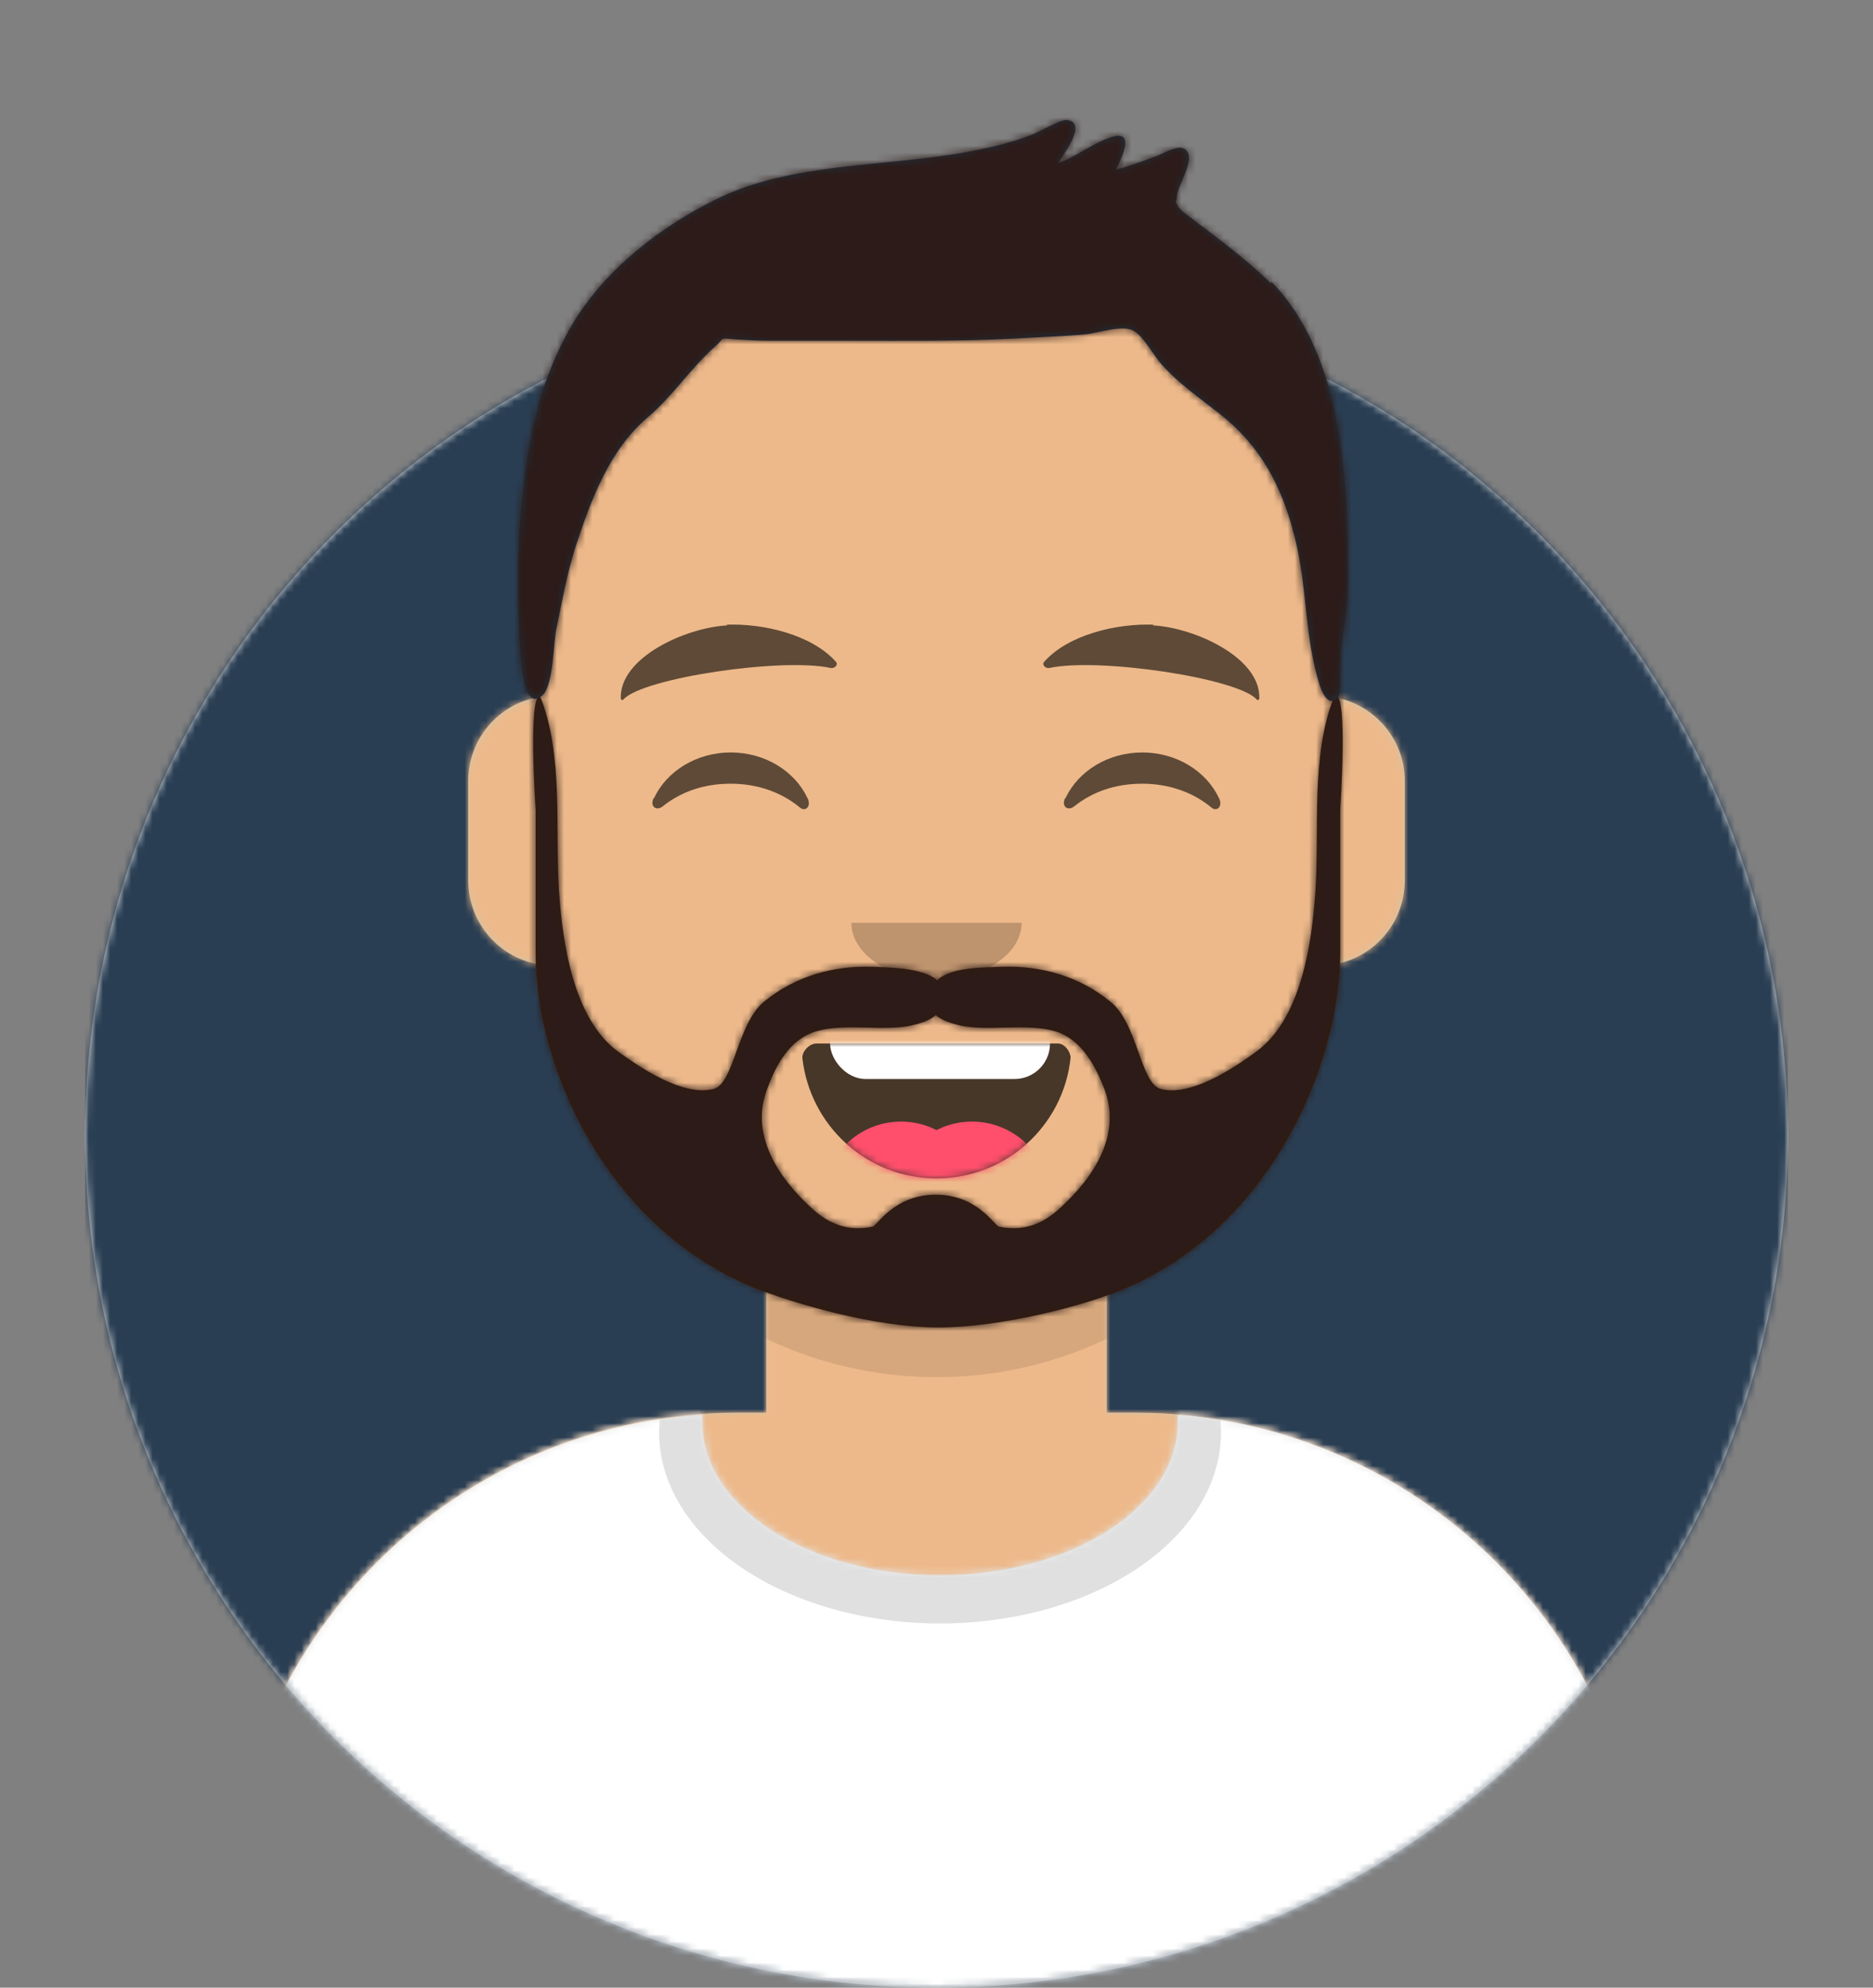 <?xml version="1.0" encoding="UTF-8"?>
<svg id="Layer_1" data-name="Layer 1" xmlns="http://www.w3.org/2000/svg" xmlns:xlink="http://www.w3.org/1999/xlink" version="1.1" viewBox="0 0 264 280">
  <rect x="0" y="0" width="264" height="280" fill="#808080" stroke="none"/>
  <defs>
    <style>
      .cls-1 {
        mask: url(#mask-10);
      }

      .cls-2, .cls-3, .cls-4, .cls-5, .cls-6, .cls-7, .cls-8, .cls-9, .cls-10, .cls-11, .cls-12, .cls-13, .cls-14, .cls-15, .cls-16, .cls-17 {
        stroke-width: 0px;
      }

      .cls-2, .cls-4, .cls-5, .cls-7, .cls-10 {
        fill: #000;
      }

      .cls-2, .cls-5 {
        fill-opacity: .2;
      }

      .cls-18 {
        mask: url(#mask);
      }

      .cls-3 {
        fill: #d0c6ac;
      }

      .cls-3, .cls-4, .cls-5, .cls-7, .cls-8, .cls-9, .cls-10, .cls-16, .cls-17 {
        fill-rule: evenodd;
      }

      .cls-4 {
        fill-opacity: .6;
      }

      .cls-6 {
        fill: #ff4f6d;
      }

      .cls-7 {
        fill-opacity: .1;
      }

      .cls-8, .cls-15 {
        fill: #e6e6e6;
      }

      .cls-19 {
        opacity: .6;
      }

      .cls-9, .cls-13 {
        fill: #fff;
      }

      .cls-10 {
        fill-opacity: .7;
      }

      .cls-11 {
        fill: #2c1b18;
      }

      .cls-12 {
        fill: #293e53;
      }

      .cls-14 {
        fill: #edb98a;
      }

      .cls-16 {
        fill: #1f3140;
      }

      .cls-20 {
        mask: url(#mask-3);
      }

      .cls-21 {
        mask: url(#mask-2);
      }

      .cls-22 {
        mask: url(#mask-5);
      }

      .cls-23 {
        mask: url(#mask-4);
      }

      .cls-24 {
        mask: url(#mask-1);
      }

      .cls-25 {
        mask: url(#mask-7);
      }

      .cls-26 {
        mask: url(#mask-6);
      }

      .cls-27 {
        mask: url(#mask-8);
      }

      .cls-28 {
        mask: url(#mask-9);
      }

      .cls-17 {
        fill: #331b0c;
      }
    </style>
    <mask id="mask" x="12" y="40" width="240" height="240" maskUnits="userSpaceOnUse">
      <g id="react-mask-4">
        <circle id="react-path-1-2" data-name="react-path-1" class="cls-13" cx="132" cy="160" r="120"/>
      </g>
    </mask>
    <mask id="mask-1" x="-1" y="0" width="297" height="316" maskUnits="userSpaceOnUse">
      <g id="react-mask-5">
        <path id="react-path-2" class="cls-9" d="M12,160c0,66.3,53.7,120,120,120s120-53.7,120-120h12V0H0v160h12Z"/>
      </g>
    </mask>
    <mask id="mask-2" x="32" y="36" width="264" height="280" maskUnits="userSpaceOnUse">
      <g id="react-mask-6">
        <path id="react-path-3-2" data-name="react-path-3" class="cls-9" d="M156,180.6v18.4h4c39.8,0,72,32.2,72,72v9H32v-9c0-39.8,32.2-72,72-72h4v-18.4c-17.2-8.2-29.6-24.9-31.7-44.7-5.8-.8-10.3-5.8-10.3-11.9v-14c0-5.9,4.3-10.9,10-11.8v-6.2h0c0-30.9,25.1-56,56-56h0c30.9,0,56,25.1,56,56v6.2c5.7,1,10,5.9,10,11.8v14c0,6.1-4.5,11.1-10.3,11.9-2.1,19.8-14.5,36.5-31.7,44.7Z"/>
      </g>
    </mask>
    <mask id="mask-3" x="32" y="36" width="200" height="244" maskUnits="userSpaceOnUse">
      <g id="react-mask-6-2" data-name="react-mask-6">
        <path id="react-path-3-3" data-name="react-path-3" class="cls-9" d="M156,180.6v18.4h4c39.8,0,72,32.2,72,72v9H32v-9c0-39.8,32.2-72,72-72h4v-18.4c-17.2-8.2-29.6-24.9-31.7-44.7-5.8-.8-10.3-5.8-10.3-11.9v-14c0-5.9,4.3-10.9,10-11.8v-6.2h0c0-30.9,25.1-56,56-56h0c30.9,0,56,25.1,56,56v6.2c5.7,1,10,5.9,10,11.8v14c0,6.1-4.5,11.1-10.3,11.9-2.1,19.8-14.5,36.5-31.7,44.7Z"/>
      </g>
    </mask>
    <mask id="mask-4" x="0" y="170" width="264" height="110" maskUnits="userSpaceOnUse">
      <g id="react-mask-476">
        <path id="react-path-475-2" data-name="react-path-475" class="cls-9" d="M166,199.3c37,3,66,34,66,71.8v8.9H32v-8.9c0-38.1,29.6-69.3,67-71.8,0,.4,0,.7,0,1.1,0,11.9,15,21.5,33.5,21.5s33.5-9.6,33.5-21.5,0-.7,0-1.1Z"/>
      </g>
    </mask>
    <mask id="mask-5" x="32" y="174.9" width="200" height="105.1" maskUnits="userSpaceOnUse">
      <g id="react-mask-476-2" data-name="react-mask-476">
        <path id="react-path-475-3" data-name="react-path-475" class="cls-9" d="M166,199.3c37,3,66,34,66,71.8v8.9H32v-8.9c0-38.1,29.6-69.3,67-71.8,0,.4,0,.7,0,1.1,0,11.9,15,21.5,33.5,21.5s33.5-9.6,33.5-21.5,0-.7,0-1.1Z"/>
      </g>
    </mask>
    <mask id="mask-6" x="113.1" y="136" width="37.8" height="30" maskUnits="userSpaceOnUse">
      <g id="react-mask-360">
        <path id="react-path-359-2" data-name="react-path-359" class="cls-9" d="M113.1,149.1c1.1,9.5,9.1,16.9,18.9,16.9s17.9-7.4,18.9-17c0-.8-.8-2-1.8-2h-34c-1.1,0-2.1,1.2-2,2.1Z"/>
      </g>
    </mask>
    <mask id="mask-7" x="113.1" y="147" width="37.8" height="33" maskUnits="userSpaceOnUse">
      <g id="react-mask-360-2" data-name="react-mask-360">
        <path id="react-path-359-3" data-name="react-path-359" class="cls-9" d="M113.1,149.1c1.1,9.5,9.1,16.9,18.9,16.9s17.9-7.4,18.9-17c0-.8-.8-2-1.8-2h-34c-1.1,0-2.1,1.2-2,2.1Z"/>
      </g>
    </mask>
    <mask id="mask-8" x="-1" y="0" width="281" height="316" maskUnits="userSpaceOnUse">
      <g id="react-mask-275">
        <rect id="react-path-277" class="cls-13" width="264" height="280"/>
      </g>
    </mask>
    <mask id="mask-9" x="16" y="72" width="264" height="244" maskUnits="userSpaceOnUse">
      <g id="react-mask-423">
        <path id="react-path-424-2" data-name="react-path-424" class="cls-9" d="M149.4,170.2c-2.5,2.3-5.2,3.3-8.6,2.6-.6-.1-3-4.5-8.9-4.5s-8.3,4.4-8.9,4.5c-3.4.7-6.1-.3-8.6-2.6-4.7-4.3-8.7-10.3-6.3-16.7,1.2-3.4,3.2-7.1,6.9-8.2,3.9-1.2,9.3,0,13.3-.8,1.3-.3,2.7-.7,3.6-1.5.9.8,2.3,1.2,3.6,1.5,3.9.8,9.4-.4,13.3.8,3.6,1.1,5.6,4.8,6.9,8.2,2.4,6.5-1.6,12.4-6.3,16.7M188.1,98c-3.4,8.4-2.1,18.9-2.7,27.7-.5,7.2-2,17.9-8.4,22.5-3.3,2.4-9.2,6.3-13.4,5.2-2.9-.8-3.2-9.2-7.1-12.3-4.4-3.6-9.8-5.1-15.3-4.9-2.4.1-7.2,0-9.1,1.9-2-1.8-6.8-1.8-9.1-1.9-5.5-.2-10.9,1.3-15.3,4.9-3.8,3.1-4.2,11.5-7.1,12.3-4.3,1.1-10.2-2.9-13.4-5.2-6.4-4.6-7.9-15.4-8.4-22.5-.6-8.8.7-19.3-2.7-27.7-1.7,0-.6,16.1-.6,16.1v20.4c0,15.3,9.6,38.2,30.8,46.9,5.2,2.1,16.9,5.6,25.9,5.6s20.7-3.1,25.9-5.3c21.2-8.7,30.7-32,30.8-47.2v-20.4s1.1-16.1-.6-16.1"/>
      </g>
    </mask>
    <mask id="mask-10" x="-1" y="0" width="264" height="280" maskUnits="userSpaceOnUse">
      <g id="react-mask-274">
        <path id="react-path-276-2" data-name="react-path-276" class="cls-9" d="M179.1,39.9c-2.8-2.8-6-5.2-9.1-7.6-.7-.5-1.4-1-2.1-1.6-.2-.1-1.7-1.2-1.9-1.7-.5-1-.2-.2-.1-1.4,0-1.5,3.1-5.7.9-6.7-1-.4-2.8.7-3.8,1.1-1.9.7-3.8,1.4-5.7,1.9.9-1.9,2.7-5.6-.6-4.6-2.6.8-5,2.8-7.6,3.7.9-1.4,4.3-5.8,1.2-6.1-1,0-3.8,1.7-4.9,2.1-3.1,1.2-6.3,1.9-9.6,2.5-11.2,2-24.3,1.4-34.7,6.5-8,3.9-15.9,10-20.5,17.8-4.4,7.5-6.1,15.7-7,24.3-.7,6.3-.7,12.8-.4,19.1.1,2.1.3,11.6,3.3,8.7,1.5-1.4,1.5-7.3,1.9-9.2.8-3.9,1.5-7.8,2.7-11.6,2.2-6.7,4.8-13.8,10.3-18.4,3.5-3,6-6.9,9.4-9.9,1.5-1.3.4-1.2,2.8-1,1.6.1,3.3.2,4.9.2,3.8,0,7.6,0,11.4,0,7.6,0,15.3.1,22.9-.3,3.4-.2,6.8-.3,10.2-.6,1.9-.2,5.2-1.4,6.8-.5,1.4.8,2.9,3.6,3.9,4.7,2.4,2.7,5.3,4.7,8.1,6.9,5.9,4.6,8.9,10.3,10.7,17.5,1.8,7.1,1.3,13.7,3.5,20.8.4,1.2,1.4,3.4,2.7,1.5.2-.4.2-2.3.2-3.4,0-4.5,1.1-7.9,1.1-12.5,0-13.8-.5-31.9-10.8-42.4Z"/>
      </g>
    </mask>
  </defs>
  <g id="Avataaar">
    <g id="Avataaar_Circle" data-name="Avataaar/Circle">
      <g>
        <g id="Circle">
          <g id="Circle-Background">
            <circle id="react-path-1" class="cls-15" cx="132" cy="160" r="120"/>
          </g>
          <g class="cls-18">
            <g id="Color_Palette_Blue-01" data-name="Color/Palette/Blue-01">
              <rect id="_Color" data-name="🖍Color" class="cls-12" x="12" y="40" width="240" height="240"/>
            </g>
          </g>
        </g>
        <g class="cls-24">
          <g id="Avataaar-2" data-name="Avataaar">
            <g id="Body">
              <path id="react-path-3" class="cls-3" d="M156,180.6v18.4h4c39.8,0,72,32.2,72,72v9H32v-9c0-39.8,32.2-72,72-72h4v-18.4c-17.2-8.2-29.6-24.9-31.7-44.7-5.8-.8-10.3-5.8-10.3-11.9v-14c0-5.9,4.3-10.9,10-11.8v-6.2h0c0-30.9,25.1-56,56-56h0c30.9,0,56,25.1,56,56v6.2c5.7,1,10,5.9,10,11.8v14c0,6.1-4.5,11.1-10.3,11.9-2.1,19.8-14.5,36.5-31.7,44.7Z"/>
              <g class="cls-21">
                <g id="Skin_-03-Brown" data-name="Skin/👶🏽-03-Brown">
                  <g id="Color">
                    <rect class="cls-14" x="32" y="36" width="264" height="280"/>
                  </g>
                </g>
              </g>
              <g class="cls-20">
                <path id="Neck-Shadow" class="cls-7" d="M188,115v23c0,30.9-25.1,56-56,56s-56-25.1-56-56v-23,15c0,30.9,25.1,56,56,56s56-25.1,56-56v-15Z"/>
              </g>
            </g>
            <g id="Clothing_Shirt-Crew-Neck" data-name="Clothing/Shirt-Crew-Neck">
              <g id="Clothes">
                <path id="react-path-475" class="cls-8" d="M166,199.3c37,3,66,34,66,71.8v8.9H32v-8.9c0-38.1,29.6-69.3,67-71.8,0,.4,0,.7,0,1.1,0,11.9,15,21.5,33.5,21.5s33.5-9.6,33.5-21.5,0-.7,0-1.1Z"/>
              </g>
              <g class="cls-23">
                <g id="Color_Palette_Gray-01" data-name="Color/Palette/Gray-01">
                  <rect id="_Color-2" data-name="🖍Color" class="cls-13" y="170" width="264" height="110"/>
                </g>
              </g>
              <g class="cls-22">
                <g id="Shadowy" class="cls-19">
                  <g id="Hola-_" data-name="Hola-👋🏼">
                    <ellipse class="cls-2" cx="132.5" cy="201.8" rx="39.6" ry="26.9"/>
                  </g>
                </g>
              </g>
            </g>
            <g id="Face">
              <g id="Mouth_Smile" data-name="Mouth/Smile">
                <g id="Mouth">
                  <path id="react-path-359" class="cls-10" d="M113.1,149.1c1.1,9.5,9.1,16.9,18.9,16.9s17.9-7.4,18.9-17c0-.8-.8-2-1.8-2h-34c-1.1,0-2.1,1.2-2,2.1Z"/>
                </g>
                <g class="cls-26">
                  <rect id="Teeth" class="cls-13" x="117" y="136" width="31" height="16" rx="5" ry="5"/>
                </g>
                <g class="cls-25">
                  <g id="Tongue">
                    <g>
                      <circle class="cls-6" cx="127" cy="169" r="11"/>
                      <circle class="cls-6" cx="137" cy="169" r="11"/>
                    </g>
                  </g>
                </g>
              </g>
              <g id="Nose_Default" data-name="Nose/Default">
                <path id="Nose" class="cls-5" d="M120,130c0,4.4,5.4,8,12,8h0c6.6,0,12-3.6,12-8"/>
              </g>
              <g id="Eyes_Happy-_" data-name="Eyes/Happy-😁">
                <path id="Squint" class="cls-4" d="M92.2,112.4c1.8-3.8,6-6.4,10.8-6.4s9,2.6,10.8,6.4c.6,1.1-.2,2-1,1.4-2.5-2.1-5.9-3.4-9.8-3.4s-7.1,1.2-9.6,3.2c-.9.7-1.8,0-1.3-1.1Z"/>
                <path id="Squint-2" data-name="Squint" class="cls-4" d="M150.2,112.4c1.8-3.8,6-6.4,10.8-6.4s9,2.6,10.8,6.4c.6,1.1-.2,2-1,1.4-2.5-2.1-5.9-3.4-9.8-3.4s-7.1,1.2-9.6,3.2c-.9.7-1.8,0-1.3-1.1Z"/>
              </g>
              <g id="Eyebrow_Natural_Default-Natural" data-name="Eyebrow/Natural/Default-Natural">
                <path id="Eyebrow" class="cls-4" d="M102.5,88.1c-5.8.3-15.2,4.5-15,10.3,0,.2.3.3.4.1,2.8-3,22.3-5.9,29.2-4.4.6.1,1.1-.5.7-.9-3.4-3.8-10.2-5.4-15.4-5.2"/>
                <path id="Eyebrow-2" data-name="Eyebrow" class="cls-4" d="M162.5,88.1c5.8.3,15.2,4.5,15,10.3,0,.2-.3.3-.4.1-2.8-3-22.3-5.9-29.2-4.4-.6.1-1.1-.5-.7-.9,3.4-3.8,10.2-5.4,15.4-5.2"/>
              </g>
            </g>
            <g id="Top">
              <g class="cls-27">
                <g id="Top_Short-Hair_Short-Flat" data-name="Top/Short-Hair/Short-Flat">
                  <g>
                    <g id="Facial-Hair_Beard-Light" data-name="Facial-Hair/Beard-Light">
                      <g id="Lite-Beard">
                        <path id="react-path-424" class="cls-17" d="M149.4,170.2c-2.5,2.3-5.2,3.3-8.6,2.6-.6-.1-3-4.5-8.9-4.5s-8.3,4.4-8.9,4.5c-3.4.7-6.1-.3-8.6-2.6-4.7-4.3-8.7-10.3-6.3-16.7,1.2-3.4,3.2-7.1,6.9-8.2,3.9-1.2,9.3,0,13.3-.8,1.3-.3,2.7-.7,3.6-1.5.9.8,2.3,1.2,3.6,1.5,3.9.8,9.4-.4,13.3.8,3.6,1.1,5.6,4.8,6.9,8.2,2.4,6.5-1.6,12.4-6.3,16.7M188.1,98c-3.4,8.4-2.1,18.9-2.7,27.7-.5,7.2-2,17.9-8.4,22.5-3.3,2.4-9.2,6.3-13.4,5.2-2.9-.8-3.2-9.2-7.1-12.3-4.4-3.6-9.8-5.1-15.3-4.9-2.4.1-7.2,0-9.1,1.9-2-1.8-6.8-1.8-9.1-1.9-5.5-.2-10.9,1.3-15.3,4.9-3.8,3.1-4.2,11.5-7.1,12.3-4.3,1.1-10.2-2.9-13.4-5.2-6.4-4.6-7.9-15.4-8.4-22.5-.6-8.8.7-19.3-2.7-27.7-1.7,0-.6,16.1-.6,16.1v20.4c0,15.3,9.6,38.2,30.8,46.9,5.2,2.1,16.9,5.6,25.9,5.6s20.7-3.1,25.9-5.3c21.2-8.7,30.7-32,30.8-47.2v-20.4s1.1-16.1-.6-16.1"/>
                      </g>
                      <g class="cls-28">
                        <g id="Color_Hair_Brown" data-name="Color/Hair/Brown">
                          <g id="Color-2" data-name="Color">
                            <rect class="cls-11" x="16" y="72" width="264" height="244"/>
                          </g>
                        </g>
                      </g>
                    </g>
                    <g id="Short-Hair">
                      <path id="react-path-276" class="cls-16" d="M179.1,39.9c-2.8-2.8-6-5.2-9.1-7.6-.7-.5-1.4-1-2.1-1.6-.2-.1-1.7-1.2-1.9-1.7-.5-1-.2-.2-.1-1.4,0-1.5,3.1-5.7.9-6.7-1-.4-2.8.7-3.8,1.1-1.9.7-3.8,1.4-5.7,1.9.9-1.9,2.7-5.6-.6-4.6-2.6.8-5,2.8-7.6,3.7.9-1.4,4.3-5.8,1.2-6.1-1,0-3.8,1.7-4.9,2.1-3.1,1.2-6.3,1.9-9.6,2.5-11.2,2-24.3,1.4-34.7,6.5-8,3.9-15.9,10-20.5,17.8-4.4,7.5-6.1,15.7-7,24.3-.7,6.3-.7,12.8-.4,19.1.1,2.1.3,11.6,3.3,8.7,1.5-1.4,1.5-7.3,1.9-9.2.8-3.9,1.5-7.8,2.7-11.6,2.2-6.7,4.8-13.8,10.3-18.4,3.5-3,6-6.9,9.4-9.9,1.5-1.3.4-1.2,2.8-1,1.6.1,3.3.2,4.9.2,3.8,0,7.6,0,11.4,0,7.6,0,15.3.1,22.9-.3,3.4-.2,6.8-.3,10.2-.6,1.9-.2,5.2-1.4,6.8-.5,1.4.8,2.9,3.6,3.9,4.7,2.4,2.7,5.3,4.7,8.1,6.9,5.9,4.6,8.9,10.3,10.7,17.5,1.8,7.1,1.3,13.7,3.5,20.8.4,1.2,1.4,3.4,2.7,1.5.2-.4.2-2.3.2-3.4,0-4.5,1.1-7.9,1.1-12.5,0-13.8-.5-31.9-10.8-42.4Z"/>
                    </g>
                    <g class="cls-1">
                      <g id="Skin_-03-Brown-2" data-name="Skin/👶🏽-03-Brown">
                        <g id="Color-3" data-name="Color">
                          <rect class="cls-11" x="-1" width="264" height="280"/>
                        </g>
                      </g>
                    </g>
                  </g>
                </g>
              </g>
            </g>
          </g>
        </g>
      </g>
    </g>
  </g>
</svg>